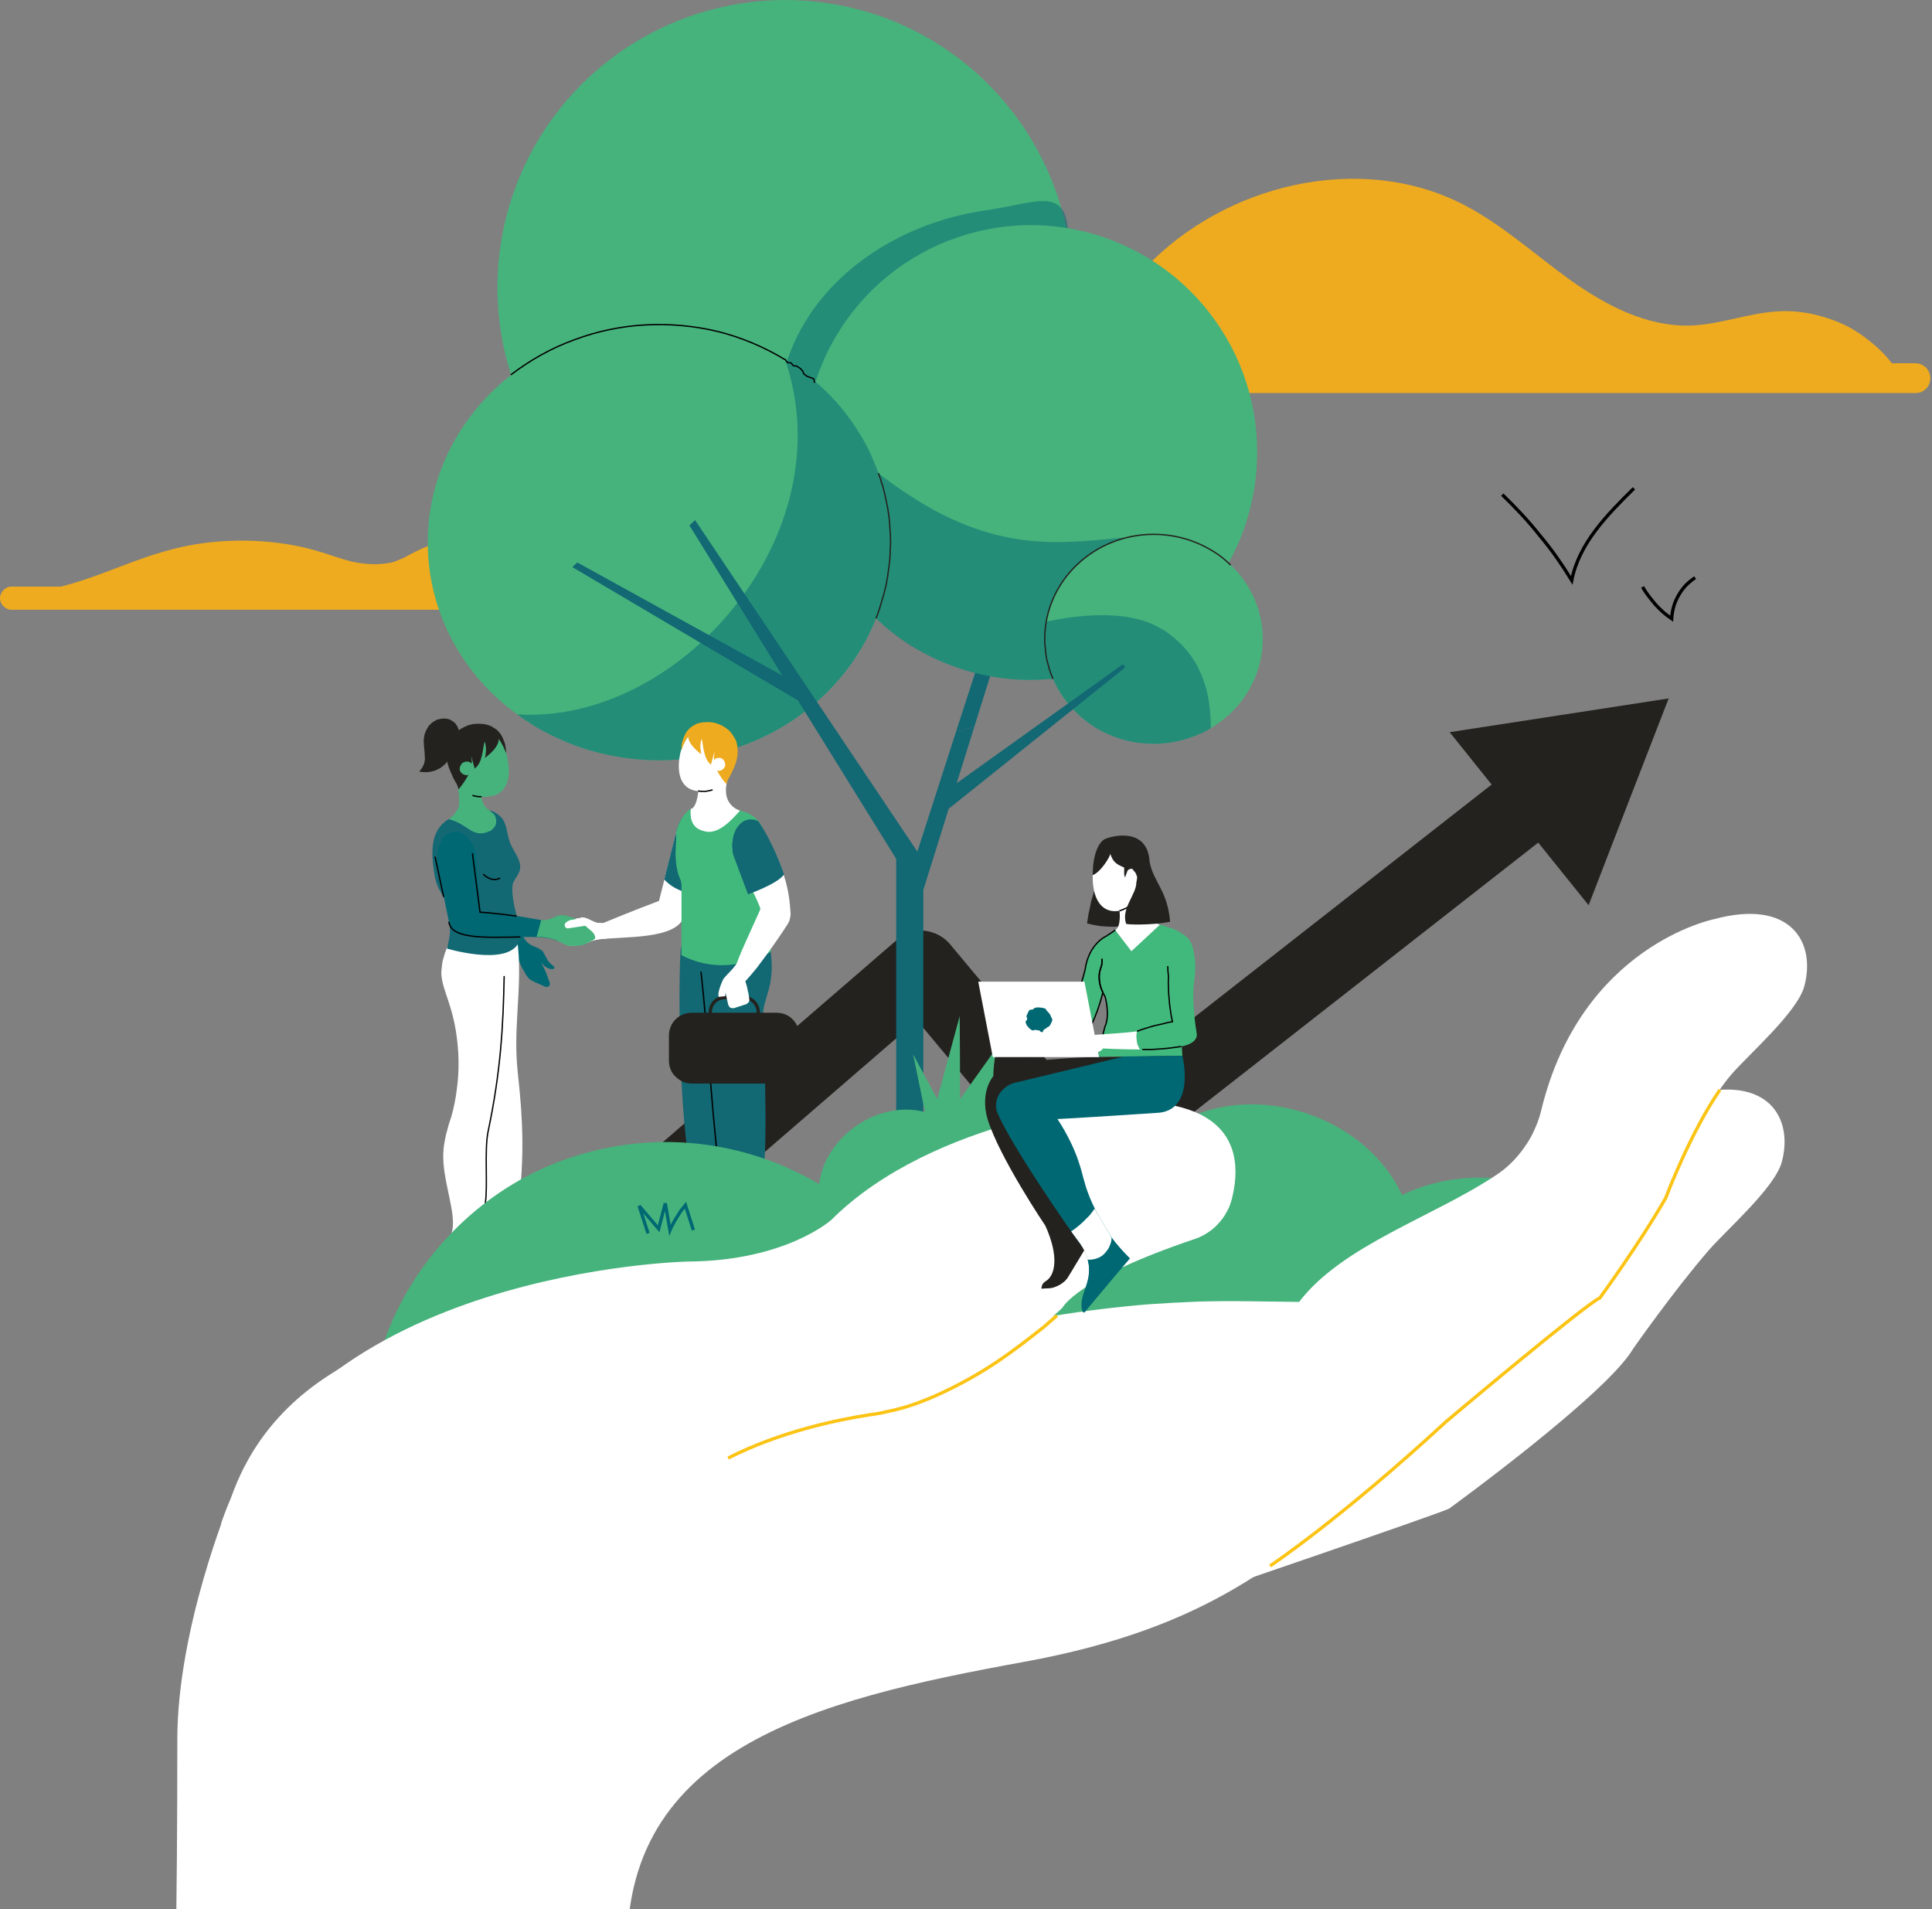 <svg version="1.2" xmlns="http://www.w3.org/2000/svg" viewBox="0 0 584 577" width="584" height="577"><rect x="0" y="0" width="584" height="577" fill="#808080" stroke="none"/><defs><clipPath clipPathUnits="userSpaceOnUse" id="cp1"><path d="m0 0h583.51v787.3h-583.51z"/></clipPath><clipPath clipPathUnits="userSpaceOnUse" id="cp2"><path d="m0 0h583.51v787.3h-583.51z"/></clipPath><clipPath clipPathUnits="userSpaceOnUse" id="cp3"><path d="m234.66 60.78h89.56v112.61h-89.56z"/></clipPath><clipPath clipPathUnits="userSpaceOnUse" id="cp4"><path d="m156.27 108.68h209.76v121.1h-209.76z"/></clipPath></defs><style>.a{fill:#eeab1f}.b{fill:none;stroke:#000}.c{fill:#23221e}.d{fill:#126873}.e{fill:#46b37c}.f{fill:#006873}.g{fill:none;stroke:#23221e;stroke-width:.4}.h{fill:none;stroke:#000;stroke-width:.4}.i{fill:#fff}.j{fill:#42b97c}.k{fill:none;stroke:#23221e}.l{fill:none;stroke:#fbc415}.m{fill:none;stroke:#006873}</style><g clip-path="url(#cp1)"><g clip-path="url(#cp2)"><path class="a" d="m579 118.8h-390.3c-1.2 0-2.3-0.4-3.2-1.3-0.8-0.8-1.3-2-1.3-3.2 0-1.2 0.5-2.3 1.3-3.2 0.9-0.8 2-1.3 3.2-1.3h390.3c1.2 0 2.3 0.5 3.2 1.3 0.8 0.9 1.3 2 1.3 3.2 0 1.2-0.5 2.4-1.3 3.2-0.9 0.9-2 1.3-3.2 1.3z"/><path class="a" d="m574.2 113c-2-3-4.3-5.8-7-8.2-2.7-2.4-5.6-4.5-8.8-6.2-3.2-1.6-6.7-2.8-10.2-3.6-3.5-0.8-7.1-1.1-10.7-0.9-9 0.5-17.6 4-26.5 4.3-13.2 0.4-25.6-6.1-36.4-13.8-10.7-7.7-20.5-16.7-32.3-22.8-31.2-16-72.2-6.2-96.3 19.4-2.2 2.3-4.3 4.7-7.1 6.2-4.7 2.5-10.6 1.6-15.5-0.6-4.9-2.2-9.2-5.6-13.8-8.3-3.9-2.3-8-4.1-12.2-5.5-4.3-1.3-8.7-2.2-13.1-2.5-4.5-0.4-9-0.2-13.4 0.4-4.4 0.7-8.8 1.8-12.9 3.4-23.8 9.5-40.8 34.2-66.2 37.5h369.9"/><path class="a" d="m302.4 184.3h-298.9c-1 0-1.8-0.4-2.5-1.1-0.6-0.6-1-1.5-1-2.4 0-0.9 0.4-1.8 1-2.4 0.7-0.7 1.5-1.1 2.5-1.1h298.9c1 0 1.8 0.4 2.5 1.1 0.6 0.6 1 1.5 1 2.4 0 0.9-0.4 1.8-1 2.4-0.7 0.7-1.5 1.1-2.5 1.1z"/><path class="a" d="m298.7 179.8c-5.8-4.7-17-7.6-28.1-7.3-6.8 0.2-13.4 1.6-20.3 1.7-10.1 0.2-19.6-2.3-27.8-5.3-8.2-2.9-15.8-6.4-24.8-8.7-23.9-6.2-55.3-2.4-73.8 7.4q-0.6 0.4-1.3 0.7-0.6 0.4-1.3 0.6-0.7 0.3-1.4 0.6-0.7 0.3-1.4 0.5-1.4 0.3-2.9 0.4-1.5 0.2-3 0.1-1.5 0-3-0.2-1.5-0.2-3-0.5c-3.7-0.9-7-2.2-10.5-3.2-11.8-3.6-26.9-4.2-39.6-1.6-18.2 3.6-31.3 13.1-50.7 14.3h283.4"/><path class="b" d="m454.1 149.5q3 2.9 5.8 5.9 2.9 3.1 5.5 6.4 2.7 3.2 5.1 6.6 2.4 3.4 4.6 7c2.2-11.2 10.7-19.8 18.8-27.8"/><path class="b" d="m496.5 177.4q0.8 1.4 1.8 2.7 1 1.3 2.1 2.6 1.1 1.2 2.3 2.3 1.3 1.1 2.6 2 0.1-1.8 0.6-3.6 0.5-1.8 1.5-3.5 0.9-1.6 2.2-3 1.3-1.3 2.8-2.3"/><path class="c" d="m127 434.6c-2.3 0-4.5-0.7-6.4-2-1.9-1.3-3.3-3.2-4.1-5.3-0.8-2.2-0.9-4.5-0.3-6.7 0.6-2.3 1.8-4.2 3.5-5.7l151.5-130.9c1.1-1 2.5-1.7 3.9-2.2 1.4-0.4 2.9-0.6 4.4-0.5 1.4 0.2 2.9 0.6 4.2 1.3 1.3 0.7 2.5 1.6 3.4 2.7l40.4 48.4 142.2-111.3c2.4-1.8 5.4-2.6 8.3-2.2 3 0.3 5.6 1.9 7.5 4.2 1.8 2.3 2.6 5.3 2.3 8.3-0.4 2.9-1.9 5.6-4.2 7.4l-150.8 118c-1.2 0.9-2.5 1.5-3.9 1.9-1.4 0.4-2.8 0.6-4.2 0.4-1.5-0.2-2.9-0.6-4.1-1.3-1.3-0.6-2.4-1.6-3.4-2.7l-40-48-142.9 123.5q-0.7 0.7-1.6 1.2-0.8 0.5-1.8 0.8-0.9 0.4-1.9 0.6-1 0.1-2 0.1z"/><path class="c" d="m471.3 216.2l33.1-5.1-12.1 31.2-12.1 31.3-21-26.1-21-26.2z"/><path class="d" d="m321.9 119.8l-32.9 101.3 5.5-1.4 32.1-102.5z"/><path class="e" d="m324.2 86.9c0-35.1-21.2-66.8-53.6-80.3-32.5-13.4-69.9-6-94.8 18.9-24.8 24.8-32.3 62.2-18.8 94.7 13.4 32.5 45.1 53.7 80.3 53.7 11.4 0 22.7-2.3 33.3-6.6 10.5-4.4 20.1-10.8 28.2-18.9 8-8.1 14.4-17.7 18.8-28.2 4.4-10.5 6.6-21.9 6.6-33.3z"/><g style="opacity:.5"><g clip-path="url(#cp3)"><path class="f" d="m324.2 86.9c0-0.1-1.2-13.8-1.2-13.9 0-17.5-8.5-11.8-25.8-9.3-30.9 4.6-62.5 27.3-62.5 65.4 0 10.4 6.1 35.6 11.7 44.3 10.6-1.1 20.9-4.2 30.4-9 9.5-4.9 18-11.4 25.1-19.3 7.1-7.9 12.7-17.1 16.6-27 3.8-10 5.7-20.5 5.7-31.2z"/></g></g><path class="e" d="m380 136.8c0 5.3-0.6 10.5-1.8 15.6-1.2 5.1-2.9 10.1-5.3 14.8-2.3 4.7-5.1 9.2-8.5 13.2-3.3 4.1-7.1 7.8-11.3 11q-3.9 3-8.2 5.4-4.3 2.4-8.9 4.2-4.6 1.8-9.4 2.9-4.9 1-9.8 1.4-2.6 0.2-5.3 0.2c-9.6 0-19.1-2.1-27.9-6-8.8-4-16.7-9.8-23.1-17-6.4-7.2-11.2-15.6-14.2-24.8-2.9-9.2-3.9-18.9-2.8-28.5q0.2-1.7 0.5-3.5 0.3-1.7 0.6-3.5 0.4-1.7 0.9-3.4 0.4-1.7 1-3.4c5-15.5 15.4-28.8 29.4-37.3 13.9-8.5 30.4-11.8 46.5-9.2 16.1 2.6 30.8 10.9 41.3 23.3 10.6 12.5 16.4 28.3 16.3 44.6z"/><path class="e" d="m269.2 163.9q0 1-0.1 2 0 2.7-0.4 5.4-0.3 2.7-0.8 5.3-0.6 2.7-1.4 5.2-0.7 2.6-1.7 5.1c-9.9 25.1-35.6 42.9-65.6 42.9q-5.7 0-11.4-0.9-5.7-0.9-11.2-2.6-5.4-1.8-10.6-4.4-5.1-2.6-9.7-6c-16.5-12-27-30.8-27-52 0-36.3 31.3-65.8 69.9-65.8q5 0 10 0.6 5 0.7 9.8 2 4.8 1.4 9.4 3.4 4.6 2 8.9 4.6 1.2 0.7 2.4 1.5 1.2 0.8 2.3 1.6 1.2 0.9 2.3 1.8 1.1 0.9 2.2 1.8 3.2 2.7 6.1 5.9 2.8 3.1 5.2 6.6 2.4 3.5 4.4 7.3 1.9 3.8 3.3 7.8 0.3 0.8 0.6 1.6 0.2 0.5 0.3 1.1 0.2 0.5 0.4 1.1 0.6 2.1 1 4.2 0.5 2.1 0.8 4.3 0.3 2.1 0.4 4.3 0.2 2.1 0.2 4.3z"/><path class="e" d="m381.7 193.1c0-17.4-14.8-31.6-33-31.6-18.1 0-32.9 14.2-32.9 31.6 0 17.5 14.8 31.7 32.9 31.7 18.2 0 33-14.2 33-31.7z"/><g style="opacity:.5"><g clip-path="url(#cp4)"><path class="f" d="m353.1 191.4q-0.3-0.2-0.6-0.5-0.4-0.2-0.7-0.4-0.3-0.2-0.7-0.4-0.3-0.2-0.7-0.4c-12.6-7.3-34.2-1.7-34.1-1.8 2.4-15.4 16.1-24 24.7-25.5-18.3 1.4-38.3 5.7-66.4-12.9q-4.4-2.8-9.1-6.5-1.4-4-3.3-7.8-2-3.8-4.4-7.3-2.4-3.5-5.2-6.6-2.9-3.2-6.1-5.9-1.1-0.9-2.2-1.8-1.1-0.9-2.3-1.8-1.1-0.8-2.3-1.6-1.2-0.8-2.4-1.5c18.3 53.3-32.4 110.5-81 107.2q4.6 3.4 9.7 6 5.2 2.6 10.6 4.4 5.5 1.7 11.2 2.6 5.7 0.9 11.4 0.9c30 0 55.7-17.8 65.6-42.9q4.7 4.5 10.1 8 5.5 3.4 11.5 5.8 6 2.4 12.3 3.6 6.4 1.2 12.8 1.2 2.7 0 5.3-0.2 0.8 0 1.5-0.1c1.3 2.9 3 5.6 5.1 8.1 2.1 2.4 4.5 4.5 7.2 6.3 2.7 1.7 5.6 3 8.7 3.9 3.1 0.9 6.2 1.3 9.4 1.3q2.3 0 4.6-0.3 2.2-0.3 4.4-0.9 2.2-0.6 4.3-1.5 2.1-0.8 4-2c0-7.5-1.1-20.3-12.9-28.7z"/></g></g><path class="d" d="m294.5 219.7l-15.4 49.3v109.6h-8.2v-119l-29.7-47.9-68.2-40.3 1.5-1.4 62 34.2-28.1-45.4 1.7-1.6 67.2 100.2 11.7-36.3z"/><path class="d" d="m286.7 238.5l52.4-37.5q0.2-0.1 0.4-0.1 0.2 0.1 0.4 0.3 0.1 0.1 0.1 0.4-0.1 0.2-0.2 0.4l-53.1 42.5z"/><path class="g" d="m372 170.8q-2.3-2.3-5-4-2.7-1.7-5.7-2.9-3-1.2-6.2-1.8-3.1-0.6-6.4-0.6c-18.1 0-32.9 14.2-32.9 31.6q0 1.6 0.2 3.1 0.1 1.6 0.4 3.1 0.4 1.5 0.8 3 0.5 1.5 1.1 2.9"/><path class="h" d="m154.4 113.3c5.9-4.5 12.3-8.1 19.2-10.6 6.9-2.6 14.2-4.1 21.5-4.5 7.4-0.4 14.8 0.3 21.9 2 7.2 1.8 14 4.7 20.3 8.5"/><path class="g" d="m265.5 143q0.3 0.8 0.6 1.6 0.2 0.5 0.3 1.1 0.2 0.5 0.4 1.1 0.6 2.1 1 4.2 0.5 2.1 0.8 4.3 0.3 2.1 0.4 4.3 0.2 2.1 0.2 4.3 0 1-0.1 2 0 2.7-0.4 5.4-0.3 2.7-0.8 5.3-0.6 2.7-1.4 5.2-0.7 2.6-1.7 5.1"/><path class="h" d="m246.3 115.7c-0.3-0.3-0.1-1-0.4-1.2-0.2-0.3-0.8-0.2-1-0.4-0.3-0.2-0.7-0.2-1-0.4-0.3-0.3-0.6-0.4-0.8-0.6-0.3-0.2-0.3-0.9-0.6-1.1-0.2-0.2-0.4-0.5-0.7-0.7-0.3-0.2-0.6-0.4-0.9-0.6-0.3-0.2-0.8 0-1.1-0.2-0.3-0.2-0.4-0.6-0.7-0.8-0.3-0.1-0.8 0-1.1-0.2-0.3-0.2-0.4-0.7-0.7-0.9"/><path class="f" d="m147.8 268.8q1.4 1.8 2.8 3.7 1.5 1.8 2.8 3.7 1.4 1.9 2.7 3.9 1.3 1.9 2.6 3.9 0.1 0.2 0.4 0.5 0.2 0.2 0.4 0.4 0.3 0.2 0.5 0.4 0.3 0.2 0.6 0.4c1.2 0.6 2.6 0.9 3.5 1.9q0.2 0.3 0.4 0.7 0.2 0.3 0.3 0.6 0.2 0.3 0.4 0.6 0.1 0.3 0.3 0.7 0.2 0.2 0.4 0.5 0.2 0.2 0.4 0.4 0.3 0.3 0.5 0.5 0.3 0.2 0.5 0.4c0.2 0.2 0.4 0.4 0.2 0.6q0 0.1 0 0.1-0.1 0.1-0.1 0.1-0.1 0-0.1 0.1-0.1 0-0.2 0-0.3 0-0.6 0-0.3-0.1-0.7-0.2-0.3-0.1-0.5-0.3-0.3-0.1-0.6-0.3-0.1-0.2-0.3-0.3-0.1-0.1-0.3-0.3-0.1-0.1-0.2-0.3-0.2-0.1-0.3-0.3l1.4 2.9 1.2 3.3q0 0.3 0 0.5-0.1 0.3-0.3 0.5-0.2 0.1-0.4 0.2-0.3 0-0.5 0c-1.9-0.8-4.7-2-5.1-2.5q-0.4-0.5-0.8-1-0.3-0.6-0.6-1.1-0.4-0.6-0.7-1.2-0.3-0.5-0.5-1.1c-2.4-7-23.5-21.3-18.1-27.5"/><path class="i" d="m155.9 281.6c2.5 12.7-0.5 25.9 0.3 38.8 0.2 3.2 0.6 6.4 0.9 9.6 1.2 12.5 1.2 25.3-1 37.7l10.9 7.8-13.9-1-17.2-0.5c1.2-1.9 1.1-4.4 0.9-6.6-0.9-7.1-3.6-14.1-2.6-21.2q0.2-1.1 0.4-2.2 0.2-1.1 0.5-2.1 0.3-1.1 0.6-2.2 0.3-1 0.7-2.1 1.2-4.2 1.7-8.5 0.6-4.4 0.5-8.8-0.1-4.4-0.8-8.7-0.7-4.3-2.1-8.5c-0.9-2.9-2.1-5.7-2.3-8.7q0-1.3 0.2-2.5 0.1-1.3 0.5-2.5 0.3-1.2 0.8-2.4 0.4-1.2 1.1-2.3h9.2"/><path class="d" d="m156.5 285.4c-4.1 6.5-21.4 1.3-21.4 1.3 1.2-4.7 1-4.9 0.6-9.7-0.5-6.6-3.3-6.3-4.4-12.8-1-6.4-1.4-13.2 4.3-16.6 3.3-2 9.2-3.8 12.9-2.5q0.4 0.1 0.8 0.3 0.4 0.2 0.8 0.5 0.4 0.2 0.7 0.5 0.4 0.3 0.7 0.6c1.8 2.1 1.7 5.2 2.7 7.8 1.1 2.8 3.7 5.4 2.9 8.3-0.4 1.3-1.3 2.3-1.9 3.5-0.6 1.4-0.4 4.6 0.6 8.7 0.7 3.1 2.6 7 0.7 10.1z"/><path class="e" d="m145.4 239.1c0.1 1.9 0.3 4 1.7 5.2 0.5 0.4 1 0.7 1.4 1.1q0.4 0.3 0.8 0.7 0.3 0.4 0.5 0.9 0.1 0.5 0.2 1 0 0.6-0.1 1.1-0.1 0.3-0.3 0.7-0.2 0.3-0.5 0.6-0.3 0.3-0.6 0.6-0.3 0.2-0.7 0.3c-5 2.2-6.3-2.3-12.2-3.7q0.5-0.3 0.9-0.7 0.5-0.4 0.8-0.8 0.4-0.5 0.7-1 0.3-0.5 0.6-1c0.6-2.2-0.2-5.6-0.3-7.9"/><path class="f" d="m172.8 277.4q-0.4-0.1-0.7-0.2-0.4-0.1-0.7-0.2-0.4-0.1-0.7-0.2-0.4 0-0.7-0.1c-1.4-0.1-2.6 0.8-3.9 1.2q-0.3 0.1-0.6 0.2-0.3 0-0.6 0.1-0.4 0-0.7 0-0.3 0-0.6-0.1-2.3-0.4-4.6-0.8-2.3-0.4-4.6-0.7-2.4-0.3-4.7-0.5-2.3-0.3-4.6-0.4l-1.2-16.9q0-0.7-0.2-1.4-0.2-0.7-0.5-1.4-0.3-0.7-0.7-1.3-0.4-0.7-0.9-1.2c-1.7-1.9-4.1-3.3-7.1-0.8-1.1 1-2.5 4.2-2.5 7.9 0 0 3.6 17.3 3.7 18 0.7 8.1 25.6 2.6 32.3 5.6q0.6 0.2 1.3 0.4 0.6 0.2 1.2 0.3 0.6 0.2 1.3 0.3 0.6 0.1 1.2 0.2"/><path class="h" d="m156.2 276.9c-6.2-0.9-11.1-1.2-11.1-1.2l-2.3-17.8"/><path class="h" d="m135.7 278.6c0.5 5.5 12.1 4.7 21.6 4.6"/><path class="h" d="m131.5 258.9c0 0 1.4 6.6 2.6 12.2"/><path class="i" d="m170.7 280.7l3.1-0.9q-0.2 0.1-0.4 0.1-0.2 0-0.4 0-0.2-0.1-0.4-0.1-0.2 0-0.4 0-0.3-0.1-0.6-0.2-0.3-0.1-0.6-0.2-0.3-0.2-0.5-0.4-0.3-0.2-0.5-0.5 0-0.1 0-0.1-0.1-0.1-0.1-0.1 0-0.1 0-0.2 0 0 0.1-0.1c0.1-0.2 0.3-0.2 0.6-0.2q0.3 0 0.6 0.1 0.3 0 0.7 0 0.3 0.1 0.6 0.1 0.3 0 0.7-0.1 0.3 0 0.6-0.1 0.4-0.1 0.7-0.2 0.4-0.1 0.7-0.1 0.4-0.1 0.7-0.2c1.4 0 2.6 0.9 3.9 1.4q0.3 0.1 0.6 0.2 0.3 0.1 0.6 0.1 0.4 0 0.7 0 0.3 0 0.6 0c8.6-3.6 16.9-6.7 16.9-6.7l4.9-19.4q0.1-0.8 0.3-1.5 0.2-0.7 0.5-1.4 0.3-0.6 0.8-1.3 0.4-0.6 0.9-1.1c1.7-1.8 4.3-3.1 7.1-0.6 1.1 1.1 2.4 4.4 2.2 8 0 0-8.9 20.6-9 21.2-1.1 8.1-18.9 6.7-26.5 7.8-0.8 0.1-7 1.9-7.8 1.9-1 0-6.3-2.8-6.8-3.2"/><path class="i" d="m182.3 279q-0.3 0-0.6 0-0.3 0-0.7 0-0.3-0.1-0.6-0.1-0.3-0.1-0.6-0.2c-1.3-0.5-2.5-1.4-3.9-1.4q-0.3 0.1-0.7 0.2-0.3 0-0.7 0.1-0.3 0.1-0.7 0.2-0.3 0-0.6 0.1-0.4 0.1-0.7 0.1-0.3 0-0.6-0.1-0.4 0-0.7 0-0.3-0.1-0.6-0.1c-0.3 0-0.5 0-0.6 0.2q-0.1 0.1-0.1 0.1 0 0.1 0 0.2 0 0 0.1 0.1 0 0 0 0.1 0.1 0.2 0.3 0.5 0.1 0.3 0.2 0.6 0.1 0.2 0.1 0.5 0.1 0.3 0.1 0.6l-4.9 2c0.5 0.4 5.8 3.2 6.8 3.2q0.6-0.1 1.3-0.1 0.6-0.1 1.2-0.3 0.7-0.1 1.3-0.2 0.6-0.2 1.2-0.3 0.7-0.4 1.4-0.6 0.7-0.3 1.5-0.4 0.7-0.2 1.4-0.2 0.8-0.1 1.5-0.1"/><path class="d" d="m200.8 265.8c0 0 2.8 3.7 9.4 4.5l-0.7-26.2q-0.9 0.6-1.8 1.4-0.8 0.8-1.5 1.7-0.7 1-1.1 2.1-0.5 1-0.7 2.2z"/><path class="h" d="m152.4 295c-0.3 15.2-1 28.7-4.9 47.2-1.1 5.7 0 16.3-0.8 21.5"/><path class="e" d="m153.1 228c1.6 5.8 0.8 12.3-5.4 12.7q-0.6 0.1-1.2 0.2-0.6 0-1.2-0.1-0.6 0-1.2-0.1-0.6-0.1-1.1-0.3l-2.7-2.6-2.6-2.6q-0.2-0.3-0.4-0.7-0.1-0.3-0.2-0.6-0.2-0.4-0.3-0.7-0.1-0.4-0.2-0.7c-1.6-5.8 0.9-11.5 5.4-12.7 3.9-1.1 8.1 1.5 10.2 5.9q0.2 0.3 0.3 0.6 0.1 0.3 0.2 0.6 0.1 0.2 0.2 0.5 0.1 0.3 0.2 0.6z"/><path class="c" d="m143.5 232.3c2.4-1.8 2.3-5.6 3-8.2q0.2 0.6 0.3 1.2 0.1 0.6 0.1 1.3 0 0.6-0.1 1.2 0 0.6-0.2 1.3c2-1.6 4.1-3.5 4.2-5.8q0.3 0.5 0.6 1 0.3 0.5 0.6 1.1 0.3 0.5 0.5 1.1 0.3 0.6 0.5 1.1 0-0.6-0.1-1.2-0.1-0.7-0.2-1.3-0.1-0.6-0.4-1.2-0.2-0.6-0.5-1.2-0.3-0.6-0.7-1.1-0.4-0.5-0.9-1-0.5-0.4-1.1-0.7-0.5-0.4-1.1-0.6-1.1-0.4-2.2-0.5-1.2-0.1-2.3 0-1.1 0.1-2.2 0.5-1 0.4-2 1-0.8 0.5-1.6 1.2-0.7 0.7-1.2 1.5-0.6 0.8-1 1.8-0.3 0.9-0.5 1.9c-0.4 3 0.7 5.6 2 8.4 0.6 1.3 1.3 1.9 1.6 3.5 0.9-1 3.2-4.2 3.6-6q0.2-0.6 0.3-1.1 0-0.6 0.1-1.1 0-0.6-0.1-1.2 0-0.5-0.2-1.1"/><path class="e" d="m141.6 234.2q-0.4 0.1-0.8 0.1-0.4-0.1-0.8-0.3-0.4-0.2-0.6-0.5-0.3-0.3-0.4-0.7-0.1-0.4 0-0.8 0.1-0.4 0.3-0.8 0.2-0.3 0.5-0.6 0.3-0.2 0.7-0.3 0.4-0.2 0.8-0.1 0.4 0 0.8 0.2 0.3 0.2 0.6 0.6 0.2 0.3 0.3 0.7"/><path class="c" d="m138.8 221q-0.2-0.7-0.5-1.3-0.3-0.6-0.7-1.1-0.5-0.5-1.1-0.8-0.5-0.4-1.2-0.5-0.7-0.2-1.3-0.1-0.7 0-1.4 0.2-0.6 0.1-1.2 0.5-0.6 0.3-1.1 0.8-0.5 0.4-0.9 1-0.3 0.5-0.6 1.1-0.3 0.6-0.5 1.3-0.1 0.7-0.2 1.3c-0.1 1.7 0.3 3.4 0.3 5.2q0.1 0.6 0 1.2-0.1 0.7-0.3 1.3-0.3 0.6-0.6 1.1-0.4 0.6-0.8 1 0.9 0.2 1.9 0.2 0.9 0 1.8-0.2 1-0.2 1.8-0.6 0.9-0.4 1.6-1 0.8-0.6 1.3-1.3 0.6-0.8 1-1.7 0.3-0.9 0.5-1.8 0.1-1 0-1.9"/><path class="h" d="m146.1 264.2q0.5 0.6 1.1 0.9 0.6 0.4 1.3 0.6 0.7 0.2 1.4 0.1 0.7-0.1 1.3-0.4"/><path class="h" d="m145.6 240.8q-0.4 0-0.7 0-0.4 0-0.7-0.1-0.4 0-0.7-0.1-0.4-0.1-0.7-0.2"/><path class="d" d="m208.4 351.6c-3.6-20.3-3.2-60.7-2.6-64.9 0.7-4.1 9.5-3.2 13.3-4.9h0.1c5.1-2.2 8.3-4.9 10.9-0.1l2.7 4.9c1.9 11.6-2.4 15-2.2 21 0 0 1.8 37.8 0 47.5"/><path class="j" d="m220.2 244.8c0 0 11.1-1.2 11.4 10.6 0 0-0.5 23.8 1.5 32.2 0 0-13 8.5-27.1 1.1v-21q0-0.3 0-0.5-0.1-0.3-0.1-0.5-0.1-0.3-0.1-0.5-0.1-0.3-0.2-0.5-0.4-0.9-0.7-1.9-0.2-1-0.4-2-0.2-1-0.2-2-0.1-1-0.1-2l0.2-4.5c-0.4-3.1 2.2-7.6 4.4-8.8 0 0 4.4 2.6 4.4 2.6"/><path class="i" d="m211.2 238l9.6-4.8c-4.3 10 2.9 11.8 2.9 11.8-2.7 3-6.5 7.2-10.5 6.3-2.9-0.6-4.8-2.3-4.4-6.8 2.1-0.4 2.4-6.5 2.4-6.5z"/><path class="i" d="m205.8 227c-1.4 5.5-0.7 11.6 5.2 12.1q0.5 0 1.1 0.1 0.6 0 1.1 0 0.6-0.1 1.1-0.2 0.6-0.1 1.1-0.3l2.5-2.4 2.6-2.5q0.1-0.3 0.3-0.6 0.1-0.3 0.2-0.6 0.2-0.4 0.3-0.7 0.1-0.3 0.2-0.6c1.4-5.5-0.9-10.9-5.2-12.1-3.7-1-7.7 1.5-9.6 5.6q-0.2 0.3-0.3 0.6-0.1 0.2-0.2 0.5-0.1 0.3-0.2 0.6-0.1 0.3-0.2 0.5z"/><path class="i" d="m239 276.8c-0.3-5.2-0.5-13-9.5-28l-6.6 11.6c0 0 8.5 15.4 7.3 16.5"/><path class="h" d="m211 239.1q0.5 0 1.1 0.1 0.6 0 1.1 0 0.6-0.1 1.1-0.2 0.6-0.1 1.1-0.3"/><path class="a" d="m214.9 231.1c-2.2-1.7-2.2-5.3-2.8-7.8q-0.2 0.5-0.3 1.1-0.1 0.6-0.1 1.2 0 0.6 0.1 1.2 0 0.6 0.2 1.2c-1.9-1.5-3.9-3.3-4-5.5q-0.3 0.5-0.6 1-0.3 0.5-0.5 1-0.3 0.5-0.5 1.1-0.2 0.5-0.4 1.1 0-0.6 0-1.2 0.1-0.6 0.2-1.2 0.2-0.6 0.4-1.2 0.2-0.6 0.5-1.1 0.2-0.6 0.6-1 0.4-0.5 0.9-1 0.5-0.4 1-0.7 0.5-0.3 1.1-0.6 1-0.3 2.1-0.4 1-0.1 2.1 0 1.1 0.1 2.1 0.5 1 0.3 1.9 0.9 0.8 0.5 1.5 1.1 0.7 0.7 1.2 1.5 0.5 0.8 0.9 1.6 0.3 0.9 0.4 1.8c0.4 3-0.5 5.4-1.8 8-0.5 1.2-1.2 1.8-1.5 3.3-0.9-0.9-3.1-3.9-3.4-5.7q-0.2-0.5-0.3-1-0.1-0.5-0.1-1.1 0-0.5 0.1-1 0-0.6 0.1-1.1"/><path class="i" d="m216.7 232.9q0.4 0.1 0.8 0.1 0.4-0.1 0.7-0.3 0.4-0.2 0.6-0.5 0.3-0.3 0.4-0.7 0-0.4 0-0.7-0.1-0.4-0.3-0.8-0.1-0.3-0.4-0.5-0.3-0.3-0.7-0.4-0.4-0.1-0.8 0-0.4 0-0.7 0.2-0.4 0.2-0.6 0.5-0.2 0.3-0.3 0.7"/><path class="d" d="m221.9 259.1l4.2 11.2c0 0 8.9-3.1 10.9-6 0 0-3.1-9.4-7.8-16.1 0 0-4.1-2.3-6.8 2.6q-0.2 0.4-0.3 0.8-0.2 0.3-0.3 0.7-0.1 0.4-0.2 0.8-0.1 0.4-0.1 0.8-0.1 0.6-0.2 1.3 0 0.7 0.1 1.3 0 0.7 0.1 1.3 0.2 0.7 0.4 1.3z"/><path class="e" d="m163.6 278q0.3 0.1 0.6 0.1 0.3 0 0.7 0 0.3-0.1 0.6-0.1 0.3-0.1 0.6-0.2c1.3-0.4 2.5-1.3 3.9-1.2 0.9 0 3 0.8 3.9 1 0.9 0.1-0.8 0.4-1.6 0.5q-0.2 0.1-0.4 0.2-0.2 0.1-0.4 0.2-0.1 0.1-0.3 0.2-0.1 0.2-0.3 0.3-0.2 0.3-0.2 0.5 0 0.3 0.1 0.6 0.1 0.2 0.4 0.4 0.3 0.1 0.5 0.1l5.2-0.8 2.2 1.9q0.2 0.2 0.3 0.4 0.2 0.2 0.3 0.5 0.1 0.2 0.2 0.5 0 0.2 0 0.5l-0.5 0.5-2.6 1.3q-0.6 0.2-1.1 0.3-0.6 0.1-1.2 0.2-0.6 0-1.1 0-0.6 0.1-1.2 0c-0.8 0-3.4-1.4-4.2-1.8q-0.7-0.2-1.4-0.4-0.7-0.2-1.4-0.3-0.7-0.1-1.5-0.2-0.7 0-1.5 0"/><path class="h" d="m211.9 293.7c2.2 19.8 2.7 36.5 5.4 59.7"/><path class="k" d="m214.7 306c0-2.5 1.9-4.5 4.4-4.5h5.7c2.4 0 4.4 2 4.4 4.5v5.1c0 2.5-2 4.4-4.4 4.4h-5.7c-2.5 0-4.4-1.9-4.4-4.4z"/><path class="i" d="m226.5 302q-0.1-0.7-0.2-1.4-0.1-0.6-0.3-1.3-0.1-0.7-0.3-1.4-0.2-0.6-0.4-1.3 1.8-2 3.5-4.1 1.6-2.2 3.2-4.3 1.6-2.2 3.1-4.4 1.6-2.3 3-4.5 0.4-0.6 0.6-1.3 0.2-0.7 0.2-1.4 0-0.7-0.2-1.4-0.2-0.7-0.6-1.3h-7.9c-0.4 1.3-6.3 13.7-7.4 17-0.5 1.4-3.5 4-4.2 5.1 0 0-2 4.2-1.3 5.3l1.9-0.2 0.1-1.1 0.8 3.6q0.1 0.3 0.3 0.6 0.1 0.2 0.4 0.4 0.3 0.1 0.6 0.1 0.3 0.1 0.5 0l3.7-1.2q0.2-0.1 0.4-0.3 0.2-0.1 0.3-0.3 0.1-0.2 0.2-0.4 0-0.3 0-0.5z"/><path class="e" d="m113.6 413.8c3.4-13.7 10-26.4 19.2-37.1 9.2-10.7 20.7-19.2 33.7-24.6 13.1-5.4 27.2-7.7 41.2-6.7 14.1 1 27.7 5.3 39.9 12.5 1.8-14.5 17.9-25.5 32-21.8q-1.8-8.7-3.6-17.5 3.6 6.8 7.3 13.6l6.8-25.1q0.1 12.6 0.1 25.1l11.4-16q-0.5 1.8-0.9 3.8-0.3 1.9-0.4 3.8-0.1 2 0.1 3.9 0.1 2 0.5 3.9c6.2-8.7 18.4-11.3 28.8-8.8 10.3 2.5 19.1 9.2 27 16.3 23.2-12.6 56-1.8 67.1 22.1 22.3-10.8 51.5-4.5 67.4 14.5 15.8 0.3-41.6 50.6-48.2 65"/><path class="i" d="m361.8 482.5c0 0 71.8-24.5 76.2-26.5 0 0 47.7-34.6 55.7-48.4 0 0 12.3-17.6 22.9-29.8 5.3-6.1 19.9-18.8 22-26.6 3.6-13.4-4.3-26.5-27.2-20.3 0 0-39.9 7.8-52.2 56.9"/><path class="i" d="m270.8 405.8c0 0-171.1-42.4-201.3 47.9 0 0-15.9 38.3-15.9 72.1 0 101.1-2.6 171.5-14.9 259.8l166.2 1.7-15-191.3c-5.1-67.3 56.5-82.2 119.6-93.7 56.5-10.3 78.5-30.9 107.6-55.5"/><path class="i" d="m344.9 486.2c26.1-1.7-0.1 2.7 11.2 0 0 0 48.9-26.9 81-56.5 0 0 42-35.4 46.5-37.4 0 0 12-16.4 19.9-30.2 0 0 9.4-25.2 19.9-37.4 5.3-6.1 19.9-18.8 22-26.6 3.6-13.4-4.2-26.5-27.2-20.3 0 0-40.2 7.9-52.3 57.7q-0.7 3-2 5.8-1.2 2.8-3 5.3-1.7 2.5-3.9 4.7-2.2 2.2-4.8 3.9c-18.9 12.6-46.5 21.2-59.5 38.3l-15.7-0.2q-7.4-0.1-14.8 0.1-7.4 0.3-14.8 0.8-7.4 0.6-14.7 1.5-7.4 0.9-14.7 2.1l-47.2 8"/><path class="i" d="m66.8 460.6c25.7-76.6 140.2-79.3 141.2-79.3 29.6-0.2 43.3-12.6 43.3-12.6 31.1-31 87.4-35.7 87.4-35.7 35.5-1.1 36.7 17.1 33.7 29.2q-0.5 2.2-1.6 4.1-1 1.9-2.5 3.5-1.4 1.6-3.3 2.8-1.8 1.2-3.9 1.9c-35.7 12-39.9 20.7-39.9 20.7-2.6 2.9-53.4 46.1-101.1 45.5"/><path class="l" d="m383.9 473.3c0 0 21.1-14 53.2-43.6 0 0 42-35.4 46.5-37.4 0 0 12-16.4 19.9-30.2 0 0 7.4-19.7 16.4-32.7"/><path class="l" d="m220.1 440.7c15.7-8 33.1-11.6 42.9-13.1q2.5-0.3 5-0.9 2.5-0.5 5-1.2 2.4-0.7 4.8-1.6 2.4-0.9 4.7-1.9c15.2-6.8 23.8-13.7 33-20.9l4-3.5"/><path class="m" d="m195.9 372.8q-1.3-4.1-2.7-8.3l5.9 6.9 2-7.7 1.4 8.1q0.4-1 1-2 0.5-1 1.1-1.9 0.6-1 1.2-1.9 0.7-0.8 1.4-1.7l2.4 7.5"/><path class="i" d="m322.8 318.6c0 0 8.1-3.4 11.4-24.1l0.3-11.6c0 0-5.4 2.2-6.5 10.2 0 0-2.8 11.4-6.3 15.9 0 0-5.7 9-10.6 10.3"/><path class="j" d="m322.8 318.6c0 0 8.2-3.9 11.7-24v-11.7c0 0-5.4 2.2-6.5 10.2 0 0-2.8 11.4-6.3 15.9 0 0-5.7 9-10.6 10.3"/><path class="c" d="m331.4 264.2q0 0.9-0.1 1.8-0.1 0.8-0.2 1.7-0.2 0.9-0.4 1.8-0.2 0.8-0.5 1.7-0.3 0.9-0.5 1.9-0.2 1-0.4 2-0.3 1-0.4 2-0.2 1-0.3 2 1.9 0.5 3.9 0.8 1.9 0.2 3.9 0.2 2 0 3.9-0.4 2-0.3 3.8-0.9"/><path class="j" d="m354.4 299.7c-2.3-9.2 1.3-18.5 1.3-18.5q-0.6-0.2-1.2-0.5-0.7-0.2-1.3-0.4-0.7-0.3-1.3-0.5-0.7-0.2-1.3-0.3c-0.5-0.1-9.3-1.9-13.5 1.6-0.7 0.6-1.8 1.2-2.6 1.8 0 0-1.7 1.6-1.4 6.9 0.1 2-0.2 2-0.7 3.9-0.4 1.6-0.3 4.1 1.7 7.7 0 0 1.5 5.5-0.1 8.9l-2.2 9.2 25.6-0.4q-0.1-2.4-0.4-4.9-0.3-2.4-0.6-4.9-0.4-2.4-0.9-4.8-0.5-2.4-1-4.8z"/><path class="i" d="m350.6 279.5c0 0-7-1.5-5.5-12.4l-6.7 8.2c0 0 0.6 4.8-1.3 5.8l4.9 6.4z"/><path class="i" d="m345 267.8q0-0.4 0.1-0.7 0-0.4 0.1-0.7 0-0.4 0-0.7 0-0.4 0-0.7c0-5.8-3.6-9.4-8.2-9.4-4.5 0-6.7 3.9-6.7 9.6 0 5.8 2.2 10.2 6.7 10.2q0.6 0 1.2-0.1 0.6-0.1 1.1-0.3 0.6-0.2 1.1-0.5 0.5-0.3 0.9-0.6"/><path class="c" d="m311.7 328.4c0 0 3.8-0.2 7.7 26.2q0.4 2.9 1.2 5.8 0.8 2.9 2 5.6 1.2 2.7 2.8 5.2 1.5 2.6 3.5 4.8l-5.8 9.6q-0.5 0.9-1.2 1.6-0.7 0.6-1.5 1.1-0.9 0.5-1.8 0.8-0.9 0.3-1.9 0.3l-1.9 0.1q0-0.4 0.1-0.7 0.1-0.3 0.2-0.6 0.2-0.3 0.4-0.5 0.3-0.3 0.5-0.4c3-1.7 4.2-7.5 0-16.8 0 0-13.7-20.3-17.4-32 0 0-3.9-10.8 5.2-16.4q3.3-0.5 6.6-1 3.3-0.4 6.6-0.8 3.3-0.3 6.7-0.5 3.3-0.2 6.6-0.3l15.8-0.2"/><path class="f" d="m301.3 335.9c-1.3-5.3 3.4-8.2 5.3-8.6l33.3-8 17.5-0.2c0 0 4 15.8-6.8 17.2 0 0-28 1.9-36.7 2.2"/><path class="f" d="m314.9 332.1q2.2 2.5 4.2 5.3 1.9 2.8 3.5 5.8 1.6 3 2.8 6.1 1.2 3.2 2 6.5 0.4 1.5 0.9 3.1 0.5 1.5 1.1 3 0.6 1.5 1.3 2.9 0.7 1.5 1.5 2.8c0.8 1.4 1.8 3.1 3 5.1 0 0 1 2.2 6.3 7.7l-14.1 16.3c0 0-1-1.4-0.2-4.6 0.7-3 2.9-6.4 1.6-11.5q-0.2-0.6-0.4-1.2-0.2-0.6-0.5-1.2-0.3-0.6-0.6-1.1-0.4-0.6-0.8-1.1c-4.1-5.6-21.2-30.3-25.2-40.1"/><path class="f" d="m328.8 380.8c1.3 5-0.7 8.4-1.4 11.3-0.7 3.3 0.3 4.7 0.3 4.7l13.8-16.5q-0.8-0.8-1.5-1.5-0.7-0.8-1.4-1.5-0.7-0.8-1.4-1.6-0.6-0.8-1.3-1.7"/><path class="i" d="m328.8 380.7q-0.2-0.6-0.4-1.2-0.2-0.6-0.5-1.2-0.3-0.6-0.6-1.2-0.4-0.5-0.7-1.1c-0.7-0.9-1.6-2.2-2.8-3.8q1-0.7 2-1.5 1-0.8 1.8-1.6 0.9-0.9 1.8-1.8 0.8-1 1.5-2 0.6 1.2 1.3 2.3 1.2 2.1 3 5.1 0.1 0.2 0.2 0.4 0.1 0.2 0.2 0.3 0.1 0.2 0.2 0.4 0.1 0.1 0.2 0.3 0 0.8-0.2 1.5-0.3 0.8-0.6 1.5-0.4 0.7-0.9 1.3-0.5 0.6-1.1 1.1-0.5 0.3-1 0.6-0.5 0.2-1.1 0.4-0.6 0.1-1.1 0.2-0.6 0.1-1.2 0z"/><path class="i" d="m344.6 317.2c-5.9 0-11.2-0.3-11.2-0.3 0 0-1.5 2.5-6.7 1.2l-6.3-0.1c0 0 5.3-5 11.6-5.3 0 0 9.8-0.6 11.7-1"/><path class="h" d="m338.4 275.3q0.4-0.1 0.8-0.3 0.4-0.1 0.7-0.3 0.4-0.1 0.8-0.4 0.3-0.2 0.6-0.4"/><path class="c" d="m343.5 266.7c0 3.7-4.7 7.9-3.1 12.5 0.1 0.3 7.8 0.5 13.3-0.6-0.8-9.5-5-11.9-6.2-18.1"/><path class="j" d="m345.3 317.2c5.4 0 11.4-0.4 14.1-1.6 1.6-0.7 2.7-1.9 2.3-3.5q-0.3-1.8-0.5-3.5-0.2-1.8-0.3-3.5-0.2-1.8-0.2-3.6 0-1.7 0.1-3.5c0.9-6.2 0.3-8.6 0.3-8.7-0.7-4.8-1.5-5.9-5.4-8.1l-0.2 0.2c-3.7 3.5-2.3 13.5-2.3 13.6q-0.1 1.8 0 3.5 0 1.7 0.1 3.4 0.2 1.8 0.5 3.5 0.2 1.7 0.6 3.4-1.4 0.2-2.7 0.6-1.4 0.3-2.7 0.6-1.3 0.4-2.7 0.8-1.3 0.4-2.6 0.9-0.2 0.7-0.2 1.4 0 0.7 0.1 1.4 0.1 0.8 0.3 1.4 0.3 0.7 0.7 1.3"/><path class="h" d="m353 292c0 1.8 0.2 3 0.2 3q-0.1 1.8 0 3.5 0 1.7 0.2 3.4 0.1 1.8 0.4 3.5 0.2 1.7 0.6 3.4-1.4 0.2-2.7 0.6-1.4 0.3-2.7 0.6-1.3 0.4-2.7 0.8-1.3 0.4-2.6 0.9"/><path class="h" d="m345.3 317.2q1.4 0 2.9 0 1.5-0.1 3-0.2 1.5-0.1 3-0.3 1.4-0.2 2.9-0.4"/><path class="h" d="m333.1 289.8c0.1 2-0.2 2-0.7 3.9q-0.1 0.8-0.1 1.6 0 0.8 0.1 1.5 0.1 0.8 0.3 1.6 0.3 0.8 0.6 1.5"/><path class="h" d="m334.5 282.9c0 0-5.4 2.2-6.5 10.2 0 0-2.8 11.4-6.3 15.9 0 0-5.7 9-10.6 10.3"/><path class="h" d="m322.8 318.6c0 0 6.7-3.2 10.6-18.7"/><path class="h" d="m333.1 289.8c0.1 2-0.2 2-0.7 3.9-0.4 1.6-0.3 4.1 1.7 7.7 0 0 1.5 5.5-0.1 8.9l-0.6 2.3"/><path class="h" d="m337.1 281.1c-0.7 0.6-1.8 1.2-2.6 1.8"/><path class="c" d="m330.3 264.5c2.4-0.8 5.5-5.9 5.3-6.5 0.8 2.5 1.8 3.2 4.2 4.2 0.1 0.8-0.2 2.2 0.3 3 0.5 0 2.9 0.5 3.3 0.3 0.2 1.4 0.3 3.6 1.5 4.4 0.8-2.7 2.8-6.6 2.6-9.4-0.6-10.6-11.3-7.9-13.5-6.9-1.5 0.7-3.7 3.9-3.7 10.9z"/><path class="i" d="m342.1 267.6c0.4 0 0.7-0.3 1-0.5q0-0.1 0.1-0.2 0.1-0.1 0.2-0.2 0-0.1 0.1-0.3 0-0.1 0.1-0.2 0-0.1 0-0.3 0.1-0.1 0.1-0.2 0-0.1 0-0.3 0-0.1 0-0.2 0-0.1 0-0.3 0-0.1-0.1-0.2 0-0.1-0.1-0.2 0-0.2-0.1-0.3 0-0.1-0.1-0.2 0-0.1-0.1-0.2 0-0.1-0.1-0.2-0.1-0.1-0.2-0.2c-0.3-0.2-0.4-0.8-0.8-0.8q-0.1 0-0.3 0-0.1 0-0.3 0.1-0.1 0-0.3 0.1-0.1 0.1-0.2 0.2-0.1 0.1-0.2 0.2-0.1 0.2-0.1 0.3-0.1 0.2-0.1 0.3-0.1 0.1-0.1 0.3-0.1 0.1-0.1 0.2-0.1 0.2-0.1 0.3-0.1 0.2-0.1 0.3-0.1 0.1-0.1 0.3"/><path class="i" d="m332.2 319.5h-32.1l-4.4-22.8h32.1z"/><path class="f" d="m318.1 308.3c0 0.3-0.3 0.7-0.4 1q0 0.1-0.1 0.2 0 0.1-0.1 0.2-0.1 0.1-0.1 0.2-0.1 0.1-0.2 0.2c-0.2 0.3-0.5 0.3-0.8 0.5q-0.1 0.1-0.1 0.2-0.1 0-0.2 0.1-0.1 0-0.2 0.1-0.1 0-0.2 0.1c-0.3 0.1-0.4 0.8-0.7 0.9-0.4 0-0.7-0.5-1-0.6q-0.1 0-0.3 0-0.1 0-0.2 0-0.1 0-0.2-0.1-0.1 0-0.2 0c-0.3-0.1-0.9 0.3-1.1 0.1q-0.3-0.1-0.5-0.3-0.2-0.2-0.4-0.3-0.1-0.2-0.3-0.4-0.2-0.2-0.4-0.4 0-0.1-0.1-0.3 0-0.1-0.1-0.2 0-0.1-0.1-0.2 0-0.2-0.1-0.3c-0.1-0.3 0.5-0.7 0.5-1 0-0.4-0.3-0.7-0.2-1q0-0.1 0.1-0.2 0-0.1 0.1-0.2 0-0.1 0.1-0.2 0-0.2 0.1-0.3c0.2-0.2 0.2-0.6 0.5-0.8 0.2-0.2 0.7-0.1 1-0.2 0.3-0.2 0.5-0.5 0.8-0.5q0.1 0 0.2-0.1 0.2 0 0.3 0 0.1 0 0.2 0 0.1 0 0.3 0 0.1 0 0.2 0 0.1 0 0.2 0 0.2 0 0.3 0.1 0.1 0 0.2 0 0.2 0 0.3 0 0.1 0.1 0.2 0.1 0.2 0 0.3 0.1 0.1 0 0.2 0c0.3 0.2 0.4 0.6 0.7 0.9q0.1 0.1 0.1 0.1 0.1 0.1 0.2 0.2 0.1 0.1 0.2 0.2 0.1 0.1 0.1 0.2 0.1 0.1 0.2 0.2 0 0.1 0.1 0.2 0 0.1 0.1 0.2 0 0.2 0.1 0.3c0.1 0.3 0.4 0.6 0.4 1z"/><path class="c" d="m234.7 327.5h-25.6q-1.3 0-2.6-0.5-1.3-0.6-2.3-1.6-1-0.9-1.5-2.2-0.5-1.3-0.5-2.7v-7.5q0-1.3 0.5-2.6 0.5-1.3 1.5-2.3 1-1 2.3-1.5 1.3-0.5 2.6-0.5h25.6q1.4 0 2.7 0.5 1.2 0.5 2.2 1.5 1 1 1.5 2.3 0.6 1.3 0.6 2.6v7.5q0 1.4-0.6 2.7-0.5 1.3-1.5 2.2-1 1-2.2 1.6-1.3 0.5-2.7 0.5z"/></g></g></svg>